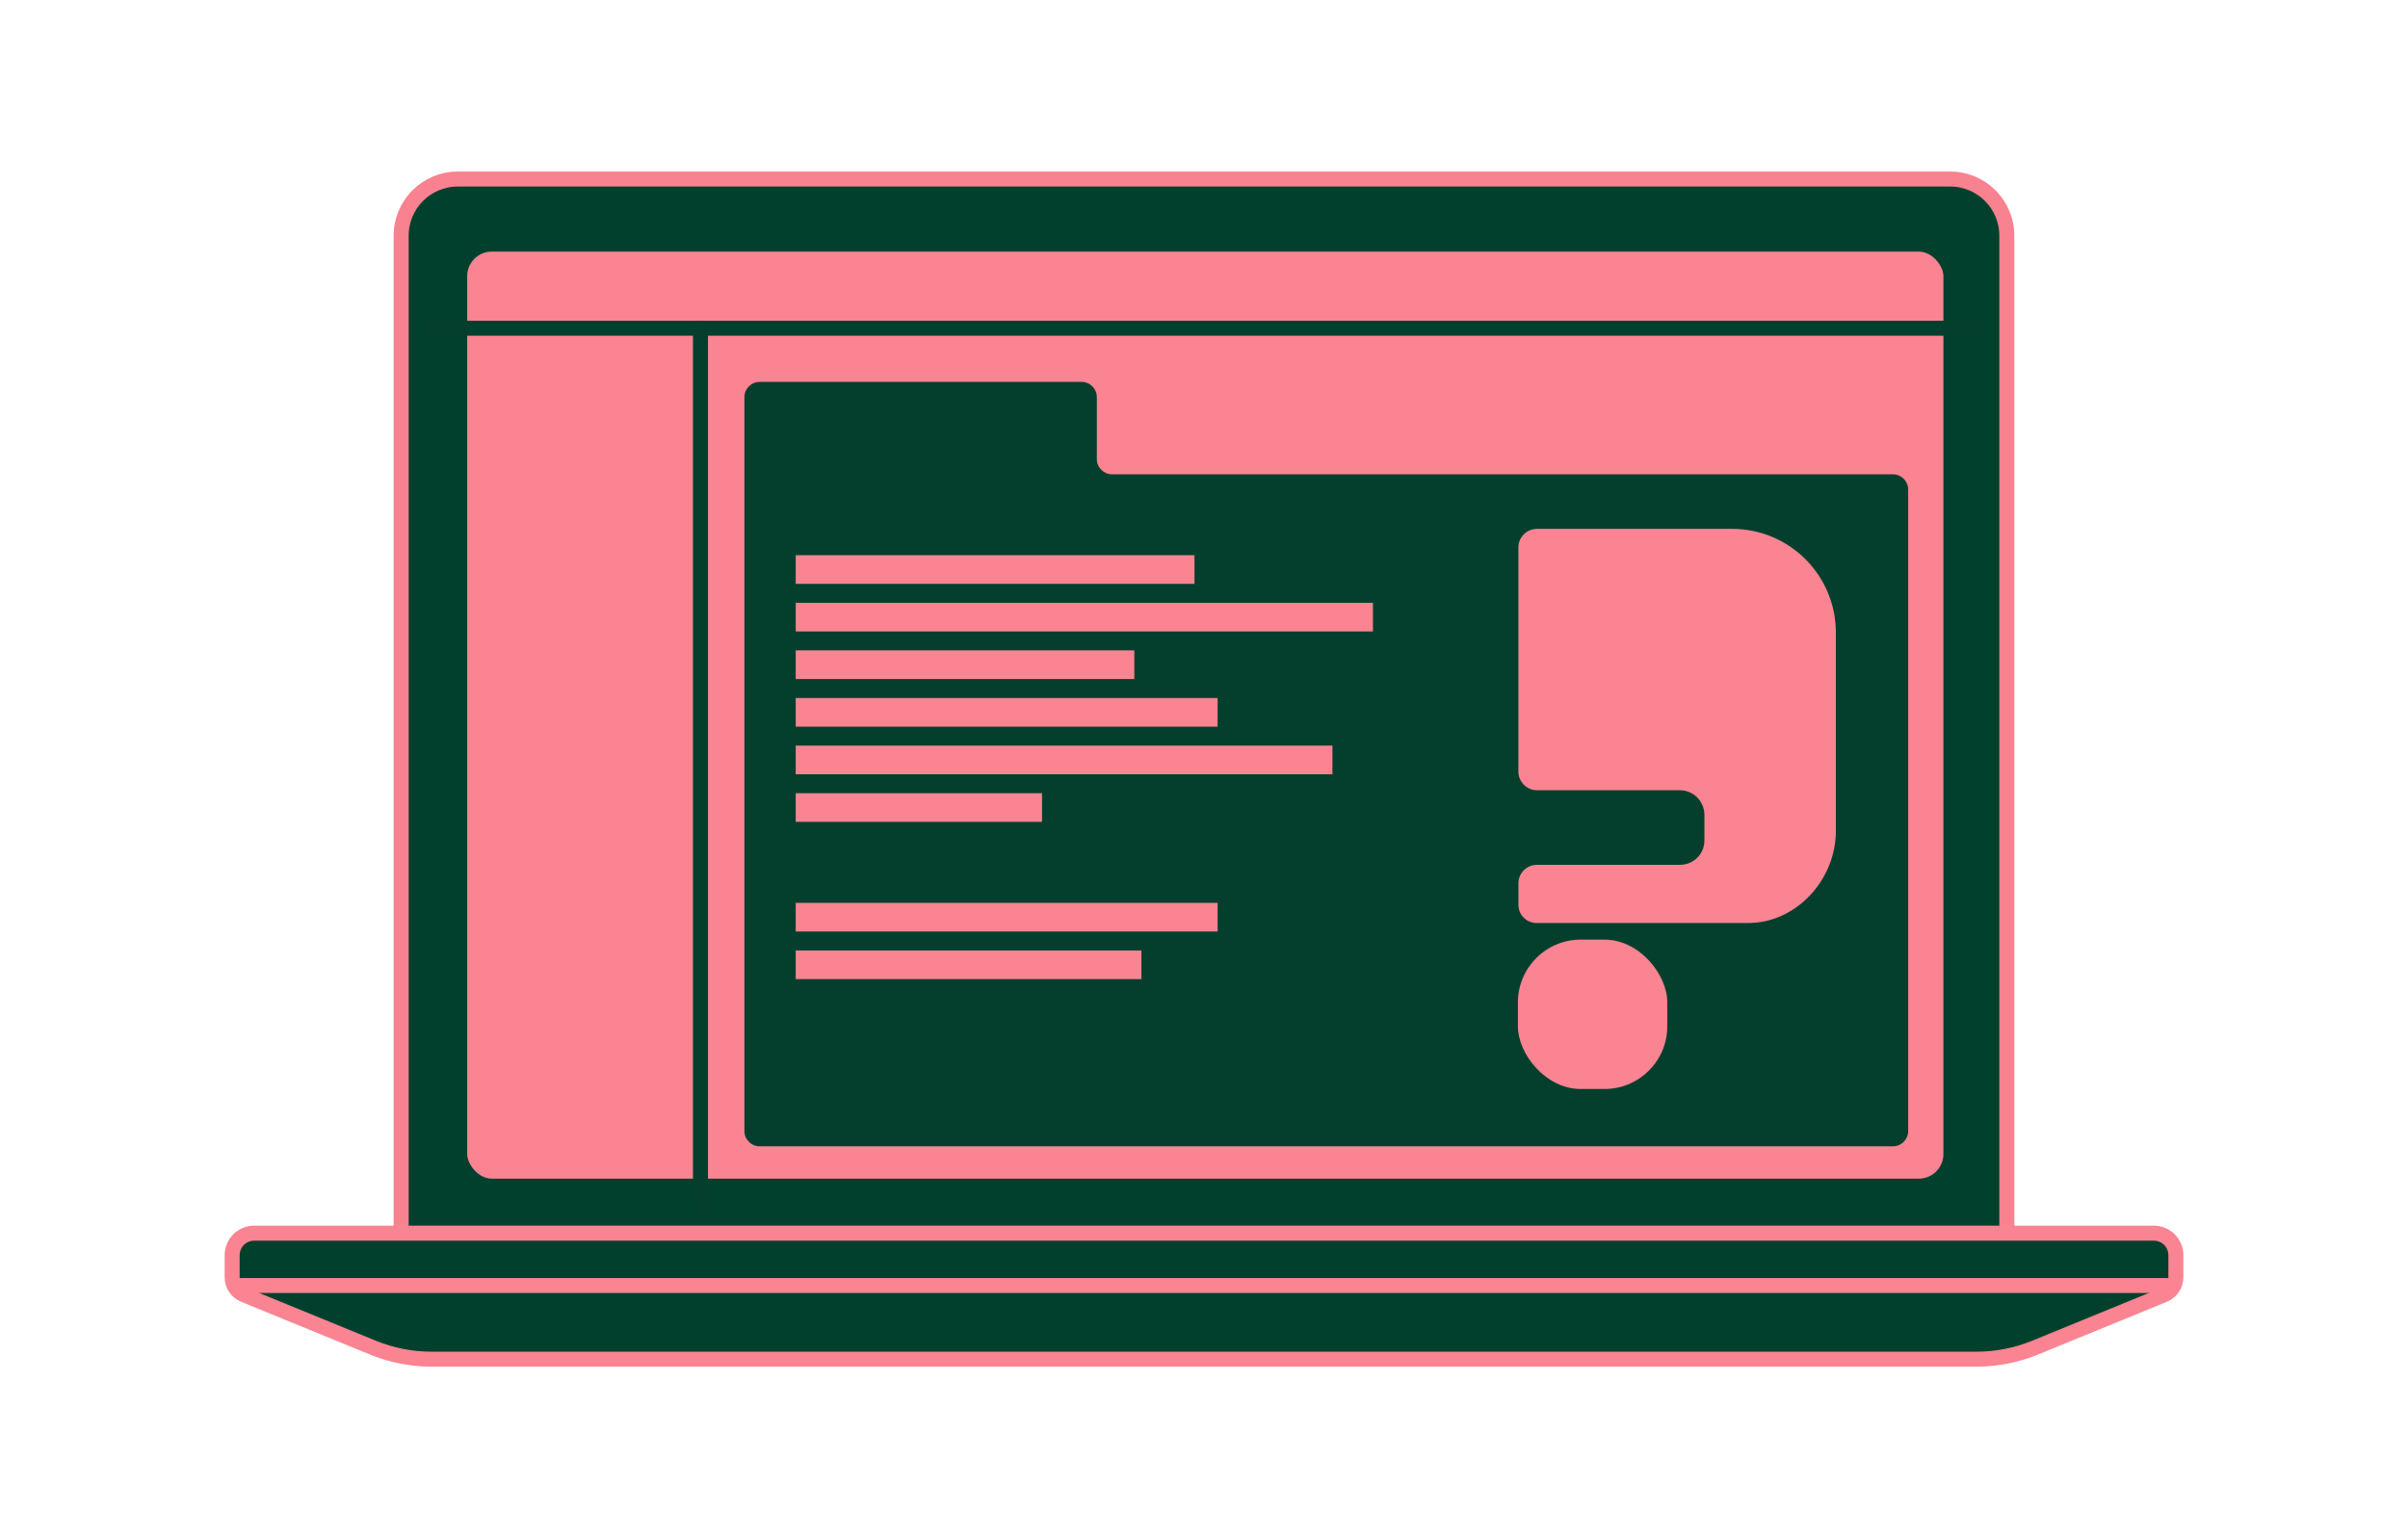 <svg id="illos" xmlns="http://www.w3.org/2000/svg" viewBox="0 0 1080 690">
  <defs>
    <style>
      .cls-1 {
        stroke: #043f2e;
      }

      .cls-1, .cls-2 {
        fill: none;
      }

      .cls-1, .cls-2, .cls-3, .cls-4, .cls-5 {
        stroke-linecap: round;
        stroke-linejoin: round;
        stroke-width: 6.73px;
      }

      .cls-2, .cls-5 {
        stroke: #fb8492;
      }

      .cls-3 {
        stroke: #00402d;
      }

      .cls-3, .cls-6 {
        fill: #fb8492;
      }

      .cls-7 {
        fill: #043f2e;
      }

      .cls-4 {
        stroke: #f98290;
      }

      .cls-4, .cls-5 {
        fill: #00402d;
      }
    </style>
  </defs>
  <g>
    <path class="cls-4" d="M179.92,553.17V105.72c0-14.04,11.38-25.41,25.41-25.41H874.66c14.04,0,25.41,11.38,25.41,25.41v447.45"></path>
    <path class="cls-5" d="M912.67,604.54l57.92-23.71c3.2-1.31,5.3-4.43,5.3-7.89v-9.89c0-5.46-4.42-9.88-9.88-9.88H114c-5.46,0-9.88,4.42-9.88,9.88v9.89c0,3.46,2.09,6.58,5.3,7.89l57.92,23.71c8.31,3.4,17.21,5.15,26.19,5.15H886.47c8.98,0,17.88-1.75,26.19-5.15Z"></path>
    <rect class="cls-3" x="206.17" y="109.49" width="668.83" height="422.59" rx="14.41" ry="14.41"></rect>
    <line class="cls-2" x1="105.04" y1="576.65" x2="974.96" y2="576.65"></line>
    <line class="cls-1" x1="192.26" y1="147.24" x2="887.39" y2="147.24"></line>
    <line class="cls-1" x1="314.16" y1="147.24" x2="314.16" y2="541.97"></line>
    <path class="cls-7" d="M491.94,205.93v-27.78c0-3.78-3.06-6.84-6.84-6.84h-144.39c-3.78,0-6.84,3.06-6.84,6.84V507.36c0,3.78,3.06,6.84,6.84,6.84h508.28c3.78,0,6.84-3.06,6.84-6.84V219.6c0-3.78-3.06-6.84-6.84-6.84H498.77c-3.78,0-6.84-3.06-6.84-6.84Z"></path>
    <g>
      <rect class="cls-6" x="356.89" y="249.05" width="178.84" height="12.85"></rect>
      <rect class="cls-6" x="356.89" y="270.4" width="258.88" height="12.85"></rect>
      <rect class="cls-6" x="356.89" y="291.75" width="151.86" height="12.85"></rect>
      <rect class="cls-6" x="356.89" y="313.11" width="189.22" height="12.85"></rect>
      <rect class="cls-6" x="356.89" y="334.46" width="240.71" height="12.85"></rect>
      <rect class="cls-6" x="356.89" y="405" width="189.22" height="12.85"></rect>
      <rect class="cls-6" x="356.89" y="426.35" width="155.04" height="12.85"></rect>
      <rect class="cls-6" x="356.89" y="355.81" width="110.46" height="12.85"></rect>
    </g>
  </g>
  <g>
    <rect class="cls-6" x="680.79" y="421.49" width="67" height="67" rx="28.15" ry="28.15"></rect>
    <path class="cls-6" d="M681,346.11v-100.54c0-4.6,3.73-8.34,8.34-8.34h87.52c25.7,0,46.53,20.83,46.53,46.53v89.02c0,21.76-17.64,41.26-39.4,41.26h-94.82c-4.5,0-8.15-3.65-8.15-8.15v-9.65c0-4.59,3.72-8.31,8.31-8.31h64.22c6.01,0,10.89-4.88,10.89-10.89v-11.52c0-6.1-4.94-11.04-11.04-11.04h-64.01c-4.62,0-8.37-3.75-8.37-8.37Z"></path>
  </g>
</svg>